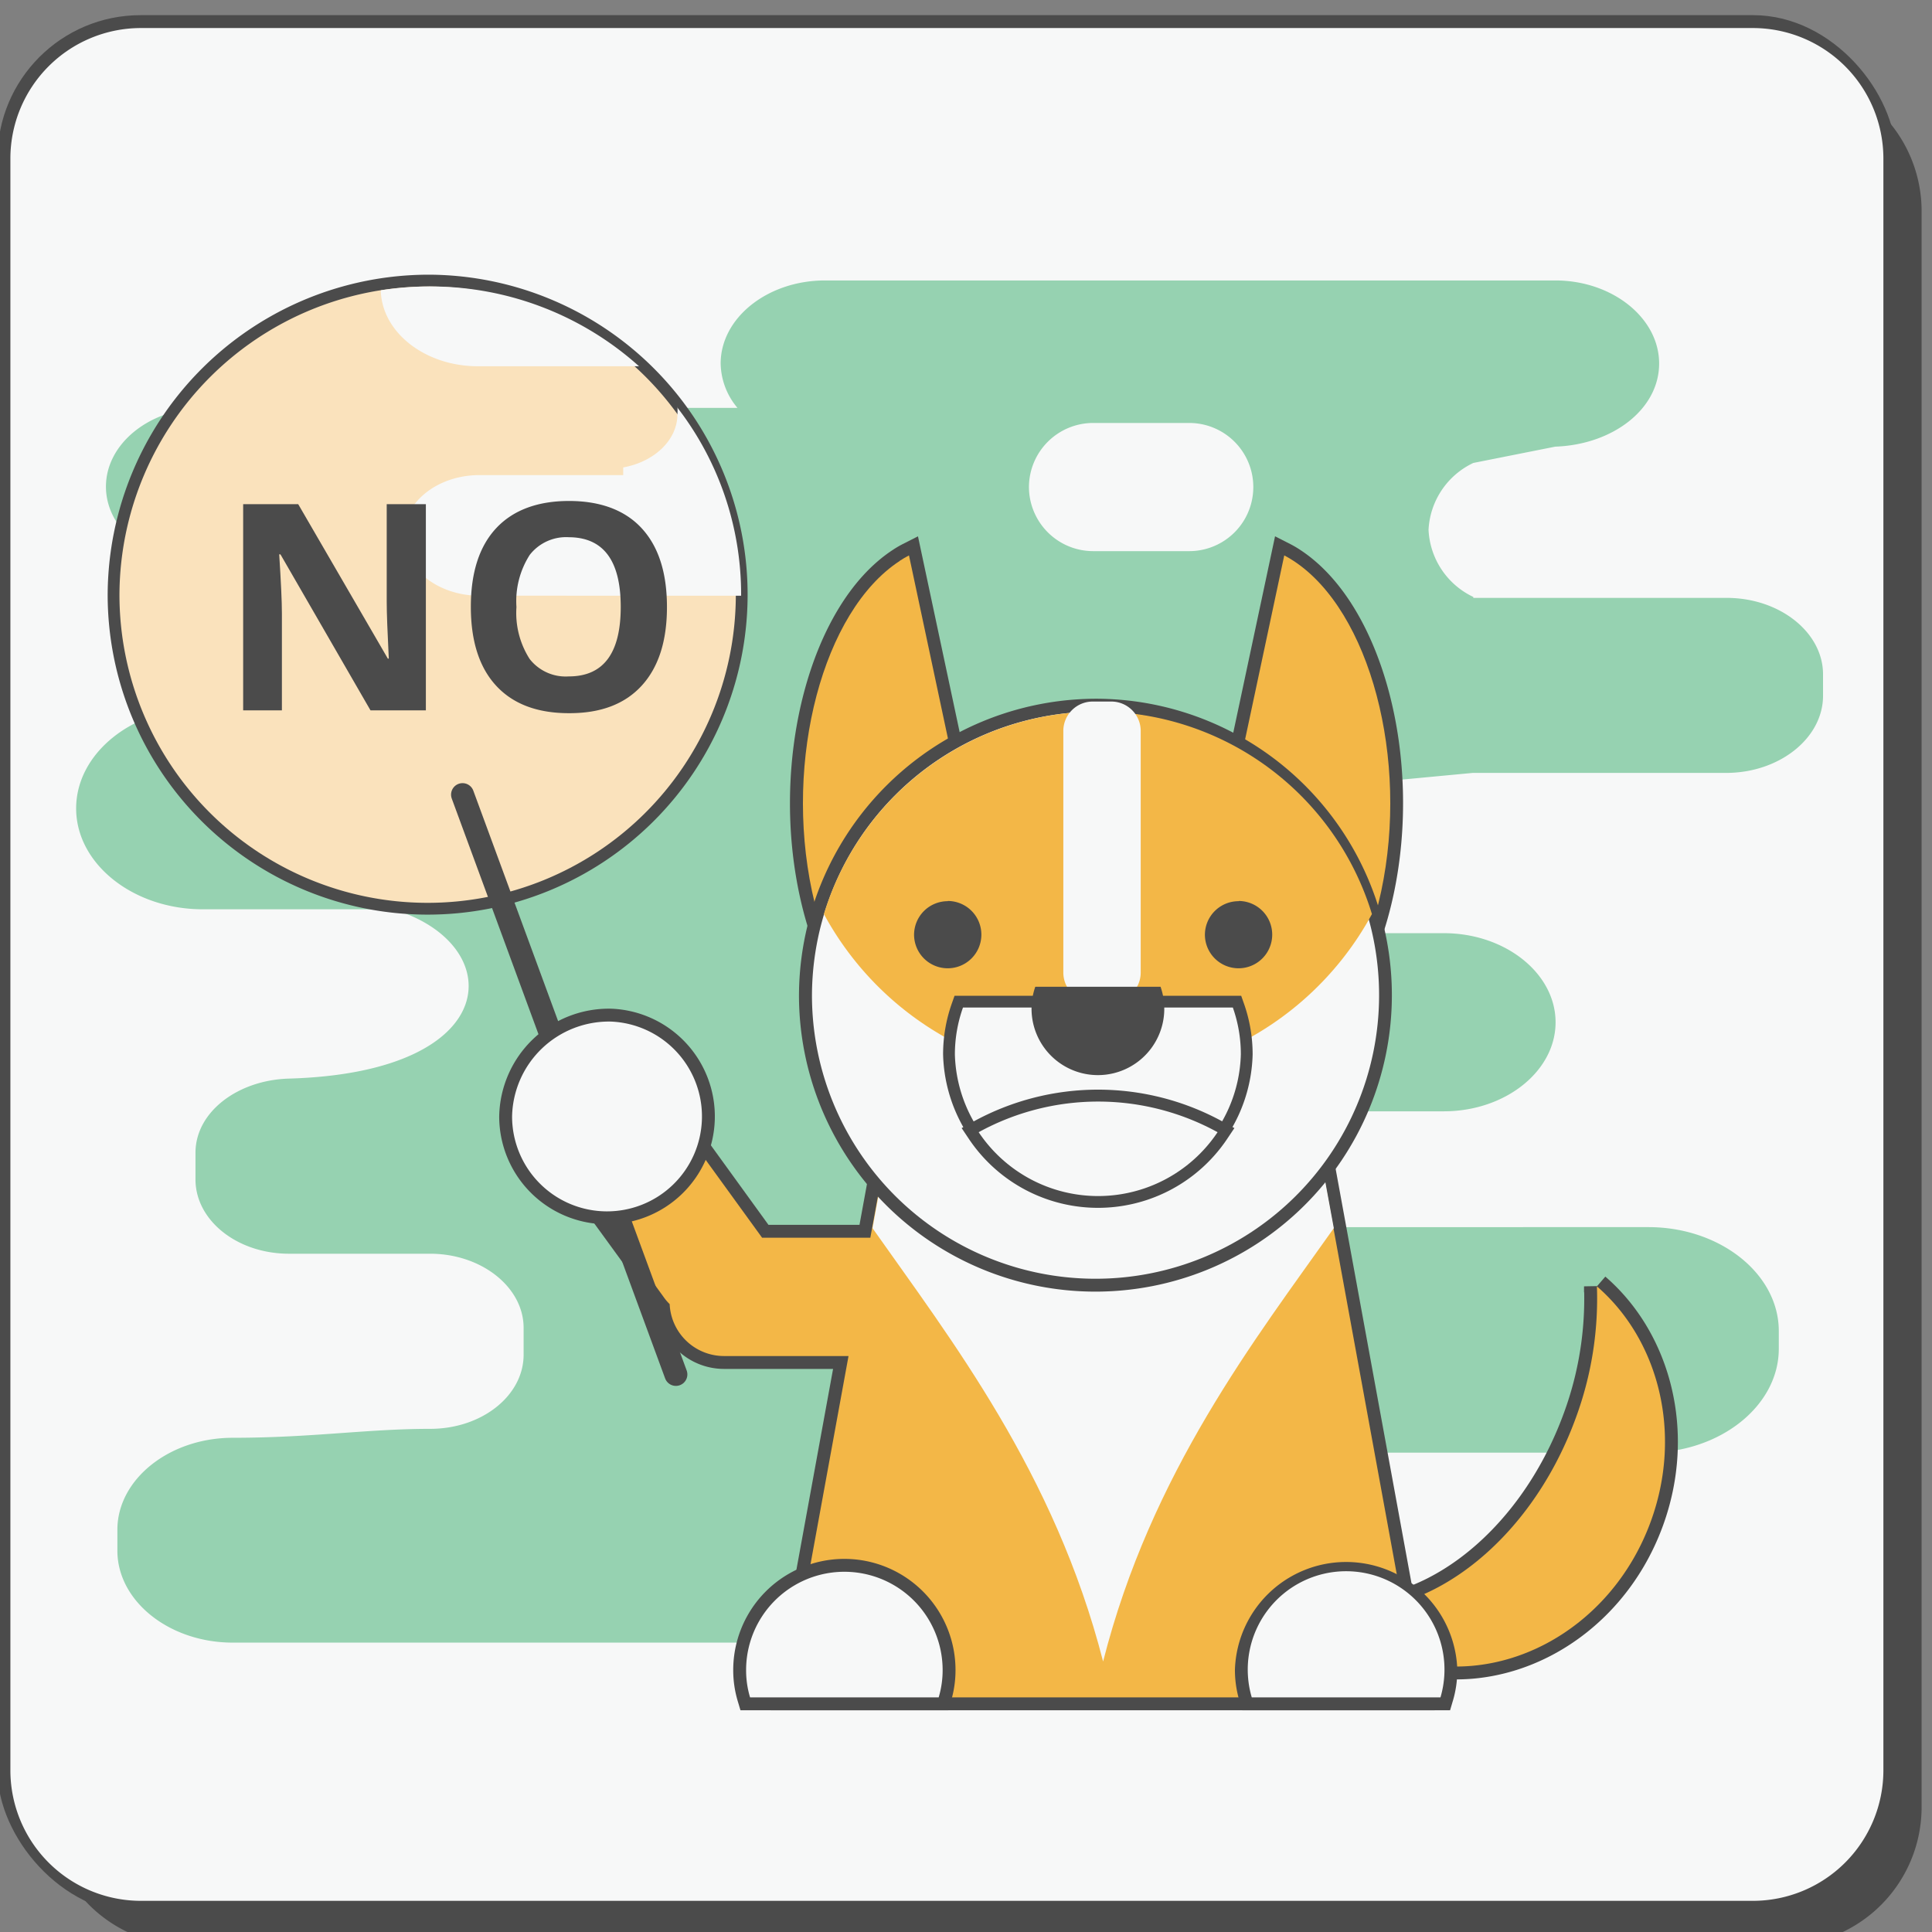 <svg id="Layer_1" data-name="Layer 1" xmlns="http://www.w3.org/2000/svg" viewBox="0 0 186 186"><rect x="0" y="0" width="186" height="186" fill="#808080" stroke="none"/><defs><style>.cls-1,.cls-9{fill:#4b4b4b;}.cls-1,.cls-3,.cls-4,.cls-6,.cls-8{fill-rule:evenodd;}.cls-10,.cls-11,.cls-12,.cls-13,.cls-14,.cls-15,.cls-2,.cls-5,.cls-7{fill:none;stroke:#4b4b4b;}.cls-10,.cls-11,.cls-12,.cls-14,.cls-15,.cls-2,.cls-5,.cls-7{stroke-miterlimit:22.93;}.cls-2{stroke-width:2.48px;}.cls-3{fill:#f7f8f8;}.cls-4{fill:#96d2b1;}.cls-5{stroke-width:2.48px;}.cls-6{fill:#f3b747;}.cls-7{stroke-width:2.27px;}.cls-8{fill:#fae2bc;}.cls-10{stroke-width:2.48px;}.cls-11{stroke-width:2.48px;}.cls-12{stroke-width:2.27px;}.cls-13{stroke-linecap:round;stroke-linejoin:round;stroke-width:2.21px;}.cls-14{stroke-width:2.48px;}.cls-15{stroke-width:2.48px;}</style></defs><title>09-vidmova</title><path class="cls-1" d="M18,7H171.7A13.33,13.33,0,0,1,185,20.28V174a13.33,13.33,0,0,1-13.3,13.3H18A13.33,13.33,0,0,1,4.68,174V20.28A13.33,13.33,0,0,1,18,7"/><rect class="cls-2" x="1" y="2.7" width="180.32" height="180.32" rx="12.53" ry="12.53"/><path class="cls-3" d="M13.53,2.7H168.79a12.57,12.57,0,0,1,12.53,12.53V170.49A12.57,12.57,0,0,1,168.79,183H13.53A12.57,12.57,0,0,1,1,170.49V15.23A12.57,12.57,0,0,1,13.53,2.7"/><path class="cls-4" d="M99.06,46.89h0a6.19,6.19,0,0,1,6.17-6.17h9.26a6.17,6.17,0,1,1,0,12.34h-9.26a6.19,6.19,0,0,1-6.17-6.17m67.17,10.67H141.84v-.09A7.54,7.54,0,0,1,137.53,51h0a7.54,7.54,0,0,1,4.31-6.43L149.73,43c5.52-.19,10-3.6,10-8s-4.52-8-10-8H79.43c-5.53,0-10.05,3.6-10.05,8A6.79,6.79,0,0,0,71,39.27H19.7c-5.22,0-9.5,3.41-9.5,7.58s4.28,7.57,9.5,7.57H37.82v1c3.89.7,6.81,3.44,6.81,6.69h0c0,2.59-1.87,4.86-4.6,6H19.52c-6.7,0-12.19,4.37-12.19,9.72h0c0,5.34,5.49,9.71,12.19,9.71h18.3c11,3.22,11,15.69-10,16.3-4.93.14-9,3.21-9,7.14v2.57c0,3.93,4,7.15,9,7.15H41.41c4.93,0,9,3.21,9,7.14v2.58c0,3.93-4,7.14-9,7.14-6.1,0-11.35.86-19,.86-6.11,0-11.11,4-11.11,8.86v2c0,4.87,5,8.86,11.11,8.86H120c6.12,0,11.12-4,11.12-8.86v-2a7.81,7.81,0,0,0-2.51-5.59v-1.84H158.7c6.9,0,12.55-4.5,12.55-10v-1.71c0-5.5-5.65-10-12.55-10H128.57v-.29h-7c-3.84,0-7-2.51-7-5.57,0-2.46,2-4.55,4.79-5.29H139c5.92,0,10.76-3.86,10.76-8.57s-4.84-8.58-10.76-8.58H129.5c-3.11-1.33-5.24-4.06-5.24-6.88,0-4.38,4.61-7.84,10-7.84l7.53-.71h24.39c5.13,0,9.33-3.35,9.33-7.43V65C175.56,60.91,171.36,57.56,166.23,57.56Z"/><path class="cls-5" d="M90.92,80.16H121.4l15.24,83.25H75.69l6-32.86h-12a5.23,5.23,0,0,1-5.21-5,6.3,6.3,0,0,1-.58-.68L51.68,108.07a5,5,0,0,1,1.52-7.31h0a6.17,6.17,0,0,1,8,1.62l12.15,16.78H83.78Z"/><path class="cls-6" d="M90.93,80.16h30.48l15.23,83.25H75.69l6-32.86h-12a5.24,5.24,0,0,1-5.22-5,4.58,4.58,0,0,1-.57-.67L51.69,108.07a5,5,0,0,1,1.52-7.32h0a6.17,6.17,0,0,1,8,1.63l12.16,16.78H83.79Z"/><path class="cls-3" d="M90.93,80.16h30.48l7,38.08c-7.54,10.66-17.59,23.53-22.21,41.72C101.54,141.77,91.5,128.9,84,118.24Z"/><path class="cls-7" d="M41.42,27.58A29.67,29.67,0,1,1,11.5,57.25,29.79,29.79,0,0,1,41.42,27.58Z"/><path class="cls-8" d="M41.43,27.58A29.67,29.67,0,1,1,11.5,57.24,29.79,29.79,0,0,1,41.43,27.58"/><path class="cls-3" d="M65.19,39.21a29.4,29.4,0,0,1,6.16,18v.14H46.15c-4,0-7.29-2.61-7.29-5.81s3.28-5.8,7.29-5.8H60V45c3-.54,5.22-2.64,5.22-5.13a5,5,0,0,0,0-.67M41.43,27.58a30,30,0,0,1,20.09,7.68H46c-5.08,0-9.25-3.27-9.34-7.31A31.09,31.09,0,0,1,41.43,27.58Z"/><path class="cls-9" d="M41,68.39H35.67L27,53.37h-.12c.17,2.66.26,4.55.26,5.68v9.34H23.41V48.54h5.3l8.63,14.87h.09c-.13-2.58-.2-4.41-.2-5.47v-9.4H41Z"/><path class="cls-9" d="M64.21,58.44q0,4.92-2.44,7.58t-7,2.64q-4.56,0-7-2.64t-2.44-7.61c0-3.3.82-5.83,2.45-7.57s4-2.61,7-2.61,5.38.87,7,2.63S64.21,55.14,64.21,58.44Zm-14.49,0a8.22,8.22,0,0,0,1.27,5,4.4,4.4,0,0,0,3.77,1.68q5,0,5-6.69t-5-6.71A4.44,4.44,0,0,0,51,53.42,8.27,8.27,0,0,0,49.72,58.44Z"/><path class="cls-10" d="M86.6,54a8.45,8.45,0,0,1,.9-.53l9.79,46c-.28.23-.58.44-.88.64C89.05,105,80.88,98.57,78.17,85.83S79.24,58.85,86.6,54Z"/><path class="cls-6" d="M86.61,54c.3-.2.6-.37.9-.53l9.79,46c-.29.23-.58.44-.88.64C89.05,105,80.89,98.57,78.18,85.83s1.06-27,8.43-31.82"/><path class="cls-10" d="M124.53,54a8.45,8.45,0,0,0-.9-.53l-9.79,46c.29.23.58.44.88.64,7.37,4.84,15.53-1.55,18.24-14.29S131.9,58.85,124.53,54Z"/><path class="cls-6" d="M124.54,54c-.3-.2-.6-.37-.9-.53l-9.79,46c.28.23.58.44.88.64,7.36,4.84,15.53-1.55,18.24-14.29s-1.07-27-8.43-31.82"/><path class="cls-11" d="M105.69,68.51a27.3,27.3,0,1,1-27.53,27.3A27.41,27.41,0,0,1,105.69,68.51Z"/><path class="cls-3" d="M105.7,68.51A27.3,27.3,0,1,1,78.17,95.8,27.41,27.41,0,0,1,105.7,68.51"/><path class="cls-6" d="M105.7,68.51A27.51,27.51,0,0,1,132.08,88a30,30,0,0,1-52.76,0A27.51,27.51,0,0,1,105.7,68.51"/><path class="cls-12" d="M118.69,97a13.52,13.52,0,0,1,.77,4.51,13.77,13.77,0,0,1-27.53,0A13.52,13.52,0,0,1,92.7,97Z"/><path class="cls-3" d="M118.69,97a13.48,13.48,0,0,1,.77,4.51,13.77,13.77,0,0,1-27.53,0A13.48,13.48,0,0,1,92.71,97Z"/><path class="cls-12" d="M117.21,109a13.83,13.83,0,0,1-23,0,23.81,23.81,0,0,1,23,0Z"/><path class="cls-3" d="M117.22,109a13.83,13.83,0,0,1-23,0,23.9,23.9,0,0,1,23,0"/><path class="cls-1" d="M91.26,86.74A3.24,3.24,0,1,1,88,90a3.24,3.24,0,0,1,3.23-3.24"/><path class="cls-1" d="M119.27,86.74A3.24,3.24,0,1,1,116,90a3.24,3.24,0,0,1,3.24-3.24"/><line class="cls-13" x1="44.53" y1="76.5" x2="65.07" y2="132.32"/><path class="cls-11" d="M58.81,98.35a9.14,9.14,0,1,1-9.51,9.13A9.32,9.32,0,0,1,58.81,98.35Z"/><path class="cls-3" d="M58.81,98.35a9.14,9.14,0,1,1-9.51,9.13,9.33,9.33,0,0,1,9.51-9.13"/><path class="cls-14" d="M90.37,163.41H72.21a9.14,9.14,0,0,1-.38-2.63,9.46,9.46,0,0,1,18.92,0A9.14,9.14,0,0,1,90.37,163.41Z"/><path class="cls-3" d="M90.37,163.41H72.21a9.09,9.09,0,0,1-.38-2.63,9.46,9.46,0,0,1,18.92,0,9.09,9.09,0,0,1-.38,2.63"/><path class="cls-15" d="M127.39,154.79a17.44,17.44,0,0,0,6.9,4.62c9.75,3.53,20.79-2.28,24.66-13,3.06-8.46.72-17.44-5.21-22.57a33.18,33.18,0,0,1-2,12.58C147.22,148.86,136.68,156.61,127.39,154.79Z"/><path class="cls-6" d="M127.39,154.79a17.33,17.33,0,0,0,6.9,4.62c9.75,3.53,20.79-2.28,24.66-13,3.06-8.46.72-17.44-5.21-22.57a33.18,33.18,0,0,1-2,12.58c-4.49,12.41-15,20.16-24.32,18.34"/><path class="cls-14" d="M138.68,163.41H120.52a9.14,9.14,0,0,1-.39-2.63,9.47,9.47,0,0,1,18.93,0A9.14,9.14,0,0,1,138.68,163.41Z"/><path class="cls-3" d="M138.68,163.41H120.51a9.47,9.47,0,1,1,18.17,0"/><path class="cls-3" d="M105.22,67.54H107a2.83,2.83,0,0,1,2.82,2.82V93.64A2.83,2.83,0,0,1,107,96.46h-1.81a2.83,2.83,0,0,1-2.82-2.82V70.36a2.83,2.83,0,0,1,2.82-2.82"/><path class="cls-1" d="M111.73,95a6.39,6.39,0,1,1-12.06,0Z"/></svg>